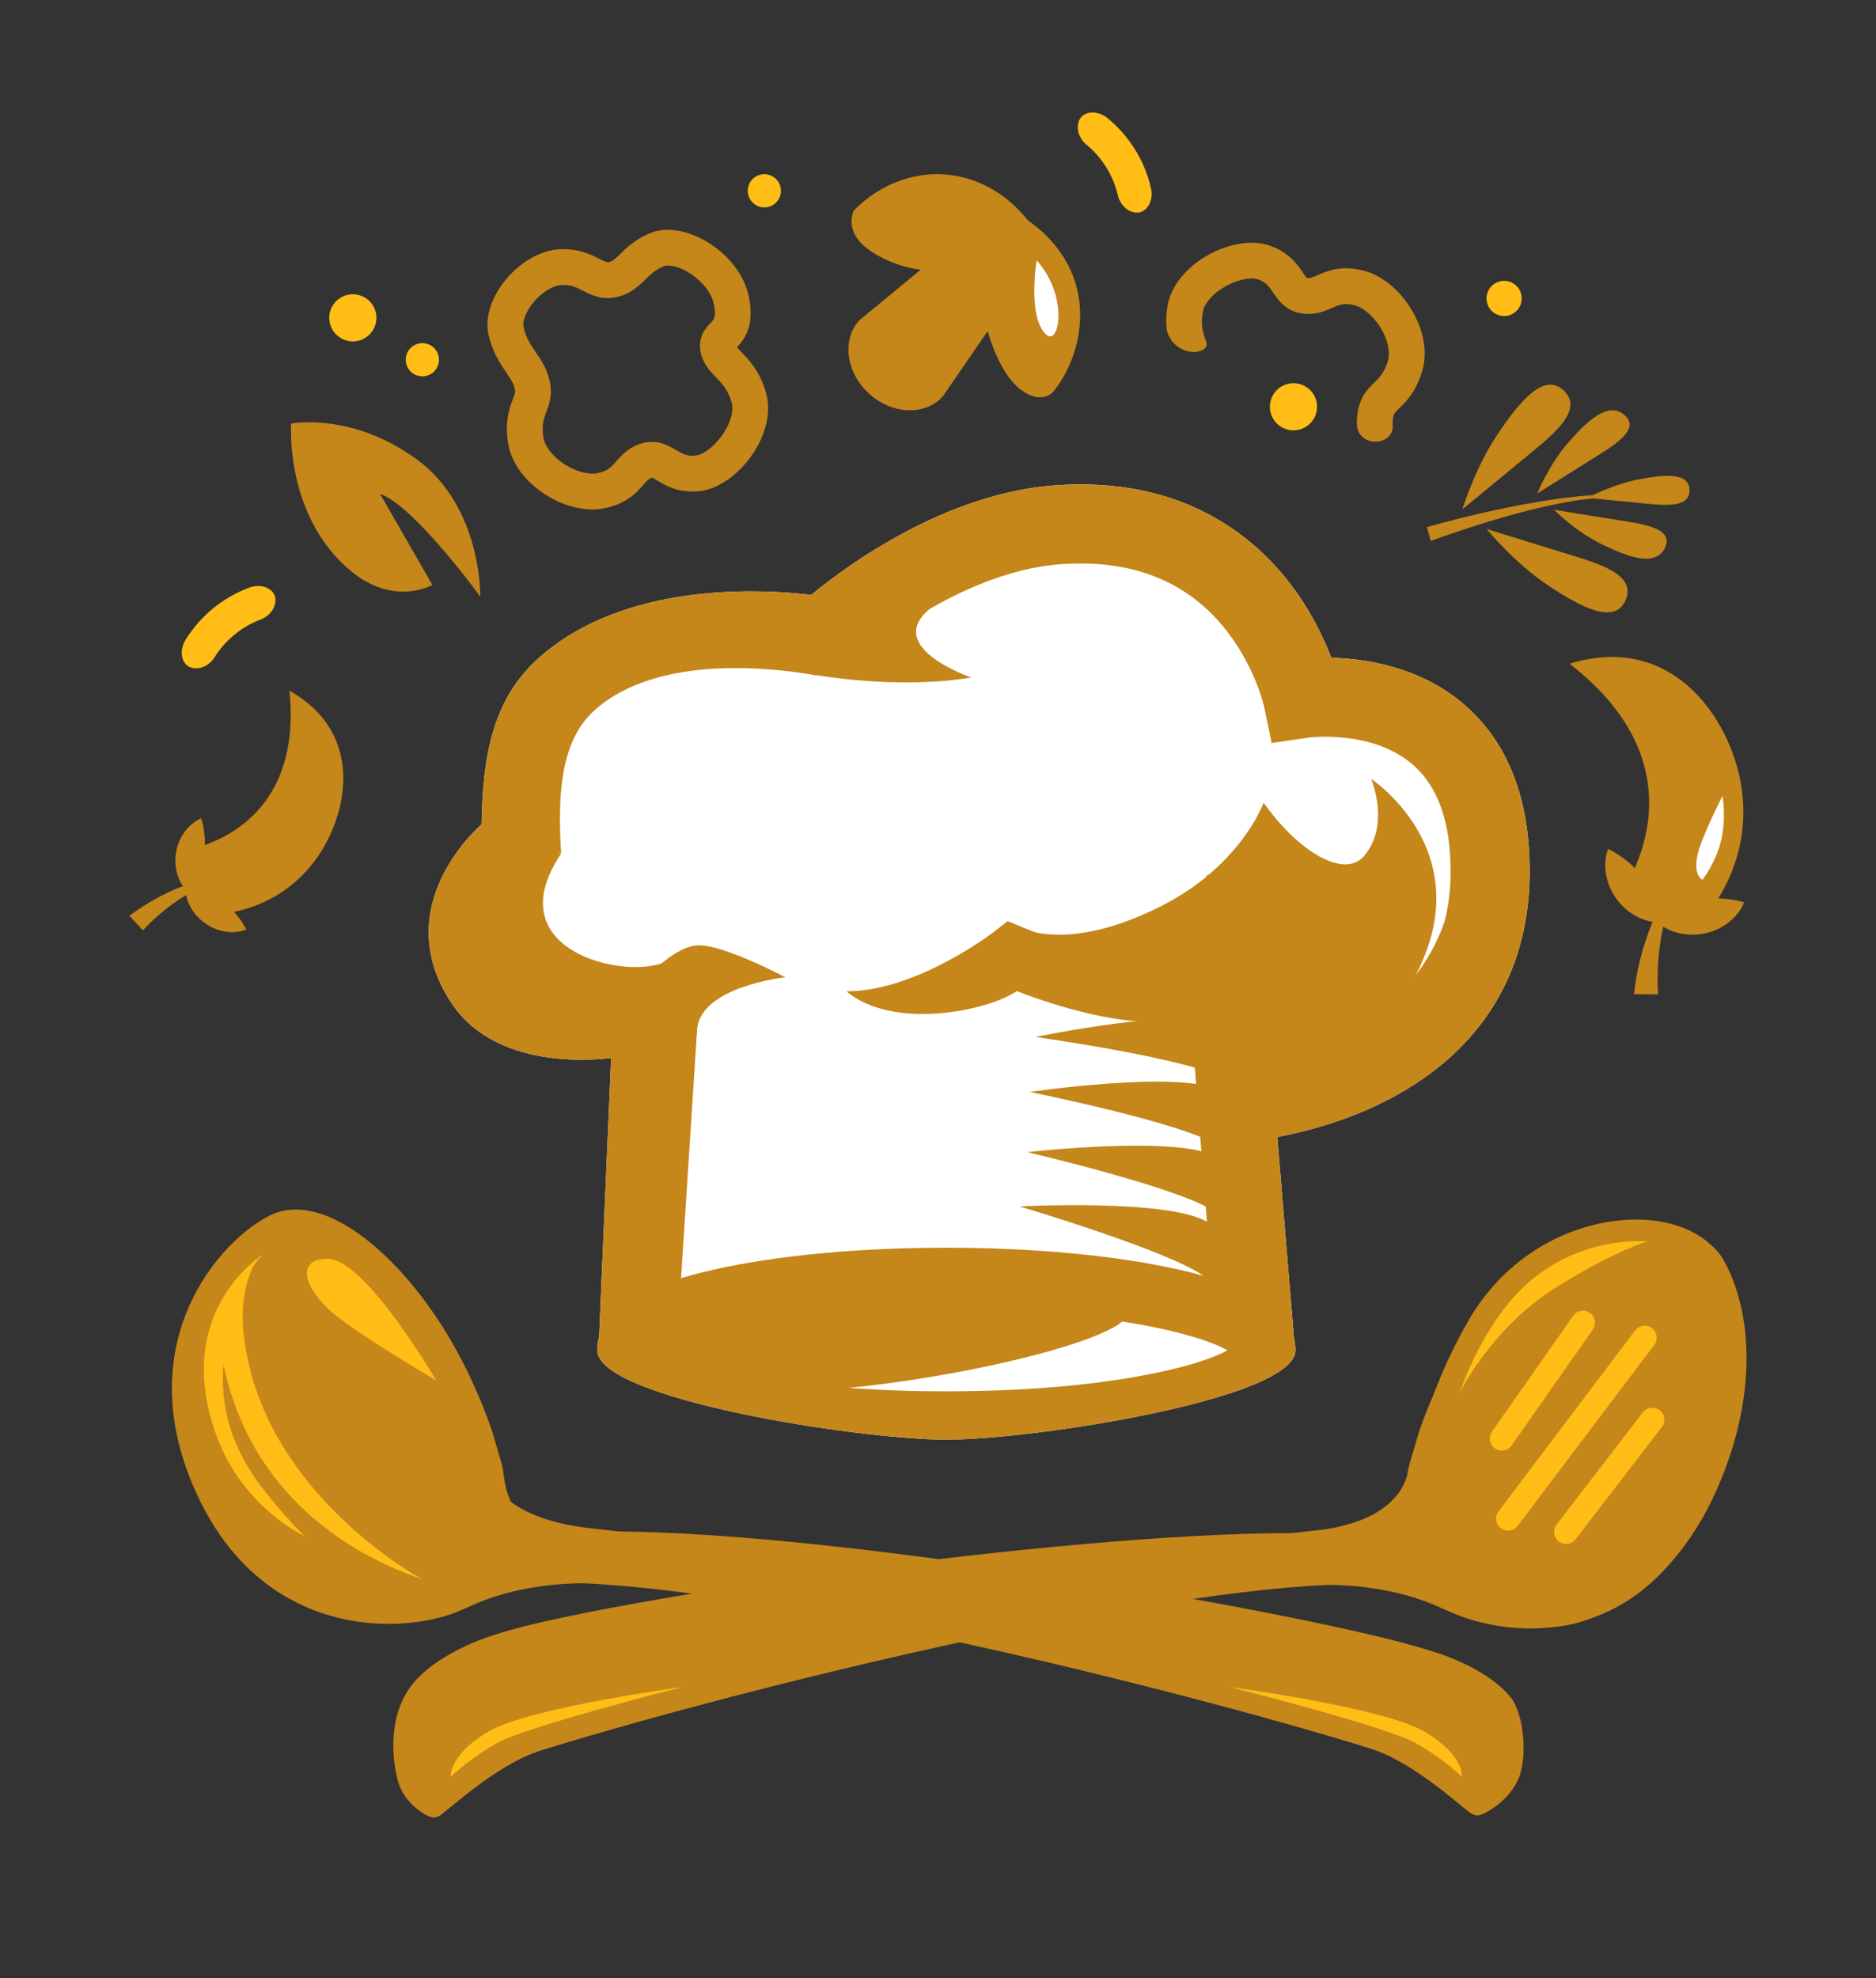<svg xmlns="http://www.w3.org/2000/svg" xmlns:xlink="http://www.w3.org/1999/xlink" id="Calque_1" x="0px" y="0px" width="328.87px" height="346.661px" viewBox="0 0 328.87 346.661" xml:space="preserve"><rect x="0" y="0" width="328.87" height="346.661" fill="#333333" stroke="none"/><g>	<defs>		<rect id="SVGID_1_" x="22.694" y="19.719" width="283.48" height="298.817"></rect>	</defs>	<clipPath id="SVGID_2_">		<use xlink:href="#SVGID_1_"></use>	</clipPath>	<path clip-path="url(#SVGID_2_)" fill="#FFFFFF" d="M98.368,149.601c-0.01,0.014-0.018,0.027-0.025,0.041  C98.36,149.64,98.372,149.628,98.368,149.601"></path>	<path clip-path="url(#SVGID_2_)" fill="#FFFFFF" d="M256.812,123.584c-7.68-6.704-17.31-8.161-23.427-8.315  c-1.392-3.635-3.733-8.538-7.48-13.321c-6.702-8.555-19.226-18.433-40.835-16.906c-19.33,1.367-36.5,13.976-42.852,19.204  c-8.861-1.05-32.866-2.383-47.91,11.187c-7.824,7.059-9.707,16.805-9.887,29.03v0.002c0,0-16.815,14.192-5.152,31.487  c8.408,12.47,27.862,9.43,27.862,9.43l-2.105,48.884c-0.21,0.742-0.325,1.527-0.325,2.359c0,8.535,45.906,15.662,61.2,15.662  c15.295,0,61.202-7.127,61.202-15.662c0-0.736-0.095-1.436-0.262-2.1l-2.928-35.27c4.697-0.885,11.342-2.596,18.037-5.848  c16.957-8.243,26.016-22.117,26.199-40.121C268.284,140.258,264.469,130.266,256.812,123.584"></path>	<polygon clip-path="url(#SVGID_2_)" fill="#C5861A" points="213.071,233.046 226.89,235.091 222.419,181.284 221.502,170.248   208.452,174.362  "></polygon>	<path clip-path="url(#SVGID_2_)" fill="#C5861A" d="M117.807,167.876c-5.464,4.529-31.596-0.302-19.438-18.275  c0.074,0.775-9.427-8.924-9.427-8.132c0,2.598,0.241-6.777-4.521,2.995c0,0-16.814,14.192-5.152,31.488  c8.408,12.47,27.863,9.429,27.863,9.429l-2.146,49.805l13.829-2.232l3.874-60.112C122.688,172.84,120.146,165.938,117.807,167.876"></path>	<path clip-path="url(#SVGID_2_)" fill="#C5861A" d="M256.812,123.584c-7.68-6.704-17.31-8.161-23.427-8.315  c-1.392-3.635-3.733-8.538-7.48-13.321c-6.702-8.555-19.226-18.433-40.835-16.906c-19.33,1.367-36.5,13.976-42.852,19.204  c-8.861-1.05-32.866-2.383-47.91,11.187c-8.204,7.402-9.877,17.757-9.903,30.831c4.846-0.239,9.731,0.9,13.964,3.339  c-0.666-10.78-0.009-19.844,5.84-25.119c11.049-9.968,31.648-7.453,38.893-6.121l1.877-6.257l4.093,4.518  c0.171-0.156,17.974-16.416,36.976-17.759c12.473-0.883,22.215,3.031,28.951,11.631c5.07,6.473,6.584,13.248,6.6,13.314l1.33,6.393  l6.459-0.949c0.077-0.011,11.258-1.452,18.378,4.827c4.425,3.901,6.621,10.316,6.532,19.067  c-0.131,12.75-6.15,21.842-18.404,27.799c-9.544,4.638-19.344,5.387-19.439,5.395l0.899,13.828  c0.505-0.035,12.481-0.873,24.599-6.76c16.957-8.243,26.016-22.117,26.199-40.121C268.284,140.258,264.469,130.266,256.812,123.584  "></path>	<path clip-path="url(#SVGID_2_)" fill="#C5861A" d="M148.37,173.722c8.191,6.847,24.674,3.488,29.864-0.034  c17.2,6.541,29.407,6.852,37.128,2.85c19.708-10.212,8.309-31.878,6.18-35.825l-8.343,17.49c0,0-0.621,18.065-33.651,4.414  l-2.9-1.199l-2.473,1.931C174.046,163.448,160.667,173.722,148.37,173.722"></path>	<path clip-path="url(#SVGID_2_)" fill="#C5861A" d="M104.7,236.624c0-8.533,11.729-12.164,20.55-14.156  c10.92-2.459,25.356-3.816,40.65-3.816c15.295,0,29.731,1.357,40.65,3.816c8.821,1.992,20.552,5.623,20.552,14.156  c0,8.535-45.907,15.662-61.202,15.662C150.606,252.286,104.7,245.159,104.7,236.624 M165.9,229.431  c-27.233,0-44.13,4.254-49.269,7.193c5.139,2.938,22.035,7.195,49.269,7.195c27.235,0,44.132-4.258,49.27-7.195  C210.032,233.685,193.136,229.431,165.9,229.431"></path>	<path clip-path="url(#SVGID_2_)" fill="#C5861A" d="M253.207,161.58c-5.889,16.919-25.442,27.654-22.26-3.375l-17.748,13.547  l10.682,19.841C223.881,191.593,254.132,185.354,253.207,161.58"></path>	<path clip-path="url(#SVGID_2_)" fill="#C5861A" d="M176.647,161.418c0,0,21.018,14.616,30.768,10.798  c9.752-3.815,14.127-31.503,14.127-31.503s-4.15,11.132-18.051,18.11C184.759,168.23,176.647,161.418,176.647,161.418"></path>	<path clip-path="url(#SVGID_2_)" fill="#C5861A" d="M112.343,172.405c0,0,9.356,15.774,9.852,8.106  c0.494-7.671,15.478-9.246,15.478-9.246s-11.161-5.966-15.588-5.581S112.343,172.405,112.343,172.405"></path>	<path clip-path="url(#SVGID_2_)" fill="#C5861A" d="M115.053,236.624c0,5.387,2.092,7.195,22.619,7.195  c20.529,0,60.11-8.473,60.11-13.859c0-5.385-25.032-3.088-45.561-3.088C131.694,226.872,115.053,231.239,115.053,236.624"></path>	<path clip-path="url(#SVGID_2_)" fill="#C5861A" d="M228.38,177.322c0,0,2.971,14.294,11.672,4.807  c26.234-28.597,0.311-45.639,0.311-45.639s3.438,8.007-1.231,13.516c-3.406,4.02-11.366-0.575-17.589-9.292  c0,0,5.617,20.547-6.197,13.84C201.489,146.688,228.38,177.322,228.38,177.322"></path>	<path clip-path="url(#SVGID_2_)" fill="#C5861A" d="M170.239,118.719c0,0-13.75,2.821-33.89-1.707c-5.304-1.285,0,0,0,0  l4.892-11.082c0,0,27.137-3.643,21.768,0.757C154.757,113.446,170.239,118.719,170.239,118.719"></path>	<path clip-path="url(#SVGID_2_)" fill="#C5861A" d="M211.241,223.778c-5.707-4.412-32.496-12.363-32.496-12.363  s25.744-1.352,32.764,2.641C218.528,218.046,216.946,228.192,211.241,223.778"></path>	<path clip-path="url(#SVGID_2_)" fill="#C5861A" d="M212.819,212.276c-5.789-4.064-32.711-10.373-32.711-10.373  s25.689-2.928,32.782,0.635C219.982,206.097,218.606,216.339,212.819,212.276"></path>	<path clip-path="url(#SVGID_2_)" fill="#C5861A" d="M213.332,200.671c-5.83-3.877-32.808-9.313-32.808-9.313  s25.648-3.76,32.775-0.432C220.427,194.259,219.161,204.546,213.332,200.671"></path>	<path clip-path="url(#SVGID_2_)" fill="#C5861A" d="M214.501,189.028c-5.899-3.518-32.959-7.302-32.959-7.302  s25.546-5.329,32.732-2.436C221.46,182.185,220.403,192.548,214.501,189.028"></path>	<path clip-path="url(#SVGID_2_)" fill="#C5861A" d="M302.819,222.067c-4.113-8.518-9.799-3.842-14.15-5.967  c-2.717-1.326-9.887,0.336-16.738,4.748c-7.379,4.754-13.521,8.756-18.728,19.416c-1.816,3.725-3.322,7.346-4.5,10.822  l-1.604,5.449c-0.056,0.219-0.105,0.438-0.157,0.654c-0.047,0.137-0.089,0.365-0.132,0.65l0,0c0,0-0.002,0.008-0.004,0.02  c-0.014,0.092-0.025,0.18-0.041,0.283c-0.273,1.51-2.217,8.301-15.268,9.957c-1.947,0.213-3.637,0.398-5.029,0.564  c-41.057-0.012-121.351,11.805-139.324,17.68c-0.613,0.199-9.354,2.748-14.225,8.078c-5.299,5.797-4.074,14.354-3.172,17.648  c1.156,4.234,5.156,6.178,5.538,6.275l0.734,0.189l0.812-0.223c0.966-0.264,9.807-8.99,17.938-11.533  c29.648-9.273,100.859-27.361,138.069-29.045c13.12,0.148,19.924,4.236,21.18,4.654c6.486,2.967,19.611,5.66,31.503-2  c5.731-3.693,11.018-10.203,14.423-17.178C307.175,248.401,308.083,232.972,302.819,222.067"></path>	<path clip-path="url(#SVGID_2_)" fill="#FFBD15" d="M85.658,303.417c7.166-4.203,34.159-7.809,34.159-7.809  s-27.639,6.947-32.811,9.92c-5.172,2.975-7.988,5.869-7.988,5.869S78.492,307.622,85.658,303.417"></path>	<path clip-path="url(#SVGID_2_)" fill="#FFFFFF" d="M277.337,220.876c-6.575,0.268-18.844,21.314-18.844,21.314  s15.193-8.906,18.902-12.508C282.429,224.798,282.402,220.667,277.337,220.876"></path>	<path clip-path="url(#SVGID_2_)" fill="#C5861A" d="M253.476,279.626c7.074,2.443,19.834,13.047,36.466-3.885  c13.985-14.24,20.653-45.455,10.629-56.879c-8.009-9.127-32.126-6.807-43.241,12.721  C242.109,258.313,247.694,277.63,253.476,279.626"></path>	<path clip-path="url(#SVGID_2_)" fill="#FFBD15" d="M262.054,253.833c0.769,0.535,1.776,0.51,2.513-0.072  c0.161-0.127,0.302-0.275,0.422-0.445l14.239-20.316c0.664-0.949,0.436-2.266-0.516-2.938c-0.758-0.527-1.792-0.498-2.516,0.072  c-0.16,0.127-0.303,0.275-0.42,0.445l-14.238,20.314c-0.645,0.92-0.444,2.201,0.441,2.883L262.054,253.833z"></path>	<path clip-path="url(#SVGID_2_)" fill="#FFBD15" d="M263.036,267.751L263.036,267.751l0.012,0.01  c0.014,0.012,0.029,0.023,0.044,0.033l0.038,0.029c0.762,0.561,1.81,0.543,2.551-0.043c0.144-0.111,0.271-0.242,0.378-0.385  l23.949-31.713c0.701-0.93,0.515-2.256-0.399-2.945c-0.758-0.594-1.821-0.588-2.584,0.014c-0.143,0.113-0.271,0.246-0.381,0.391  l-23.95,31.713c-0.339,0.449-0.481,1.004-0.405,1.561C262.364,266.944,262.627,267.413,263.036,267.751"></path>	<path clip-path="url(#SVGID_2_)" fill="#FFBD15" d="M288.345,247.147c-0.133,0.102-0.254,0.227-0.359,0.363l-15.121,19.666  c-0.343,0.443-0.492,0.998-0.42,1.557c0.07,0.557,0.357,1.055,0.79,1.387l0.052,0.043c0.762,0.559,1.813,0.541,2.555-0.045  c0.137-0.107,0.258-0.23,0.366-0.371l15.124-19.666c0.342-0.447,0.49-1,0.417-1.559s-0.36-1.055-0.806-1.395  C290.175,246.538,289.106,246.546,288.345,247.147"></path>	<path clip-path="url(#SVGID_2_)" fill="#FFBD15" d="M273.177,225.353c10.266-6.301,15.537-7.779,15.537-7.779  s-9.742-1.146-19.106,5.805c-9.367,6.955-13.729,20.764-13.729,20.764S261.426,232.565,273.177,225.353"></path>	<path clip-path="url(#SVGID_2_)" fill="#C5861A" d="M83.22,271.474l-2.57-9.664l4.406-5.031c0,0,0.892,9.107,18.428,11.031  C118.349,269.433,118.339,269.433,83.22,271.474"></path>	<path clip-path="url(#SVGID_2_)" fill="#C5861A" d="M32.957,229.351c-3.046,7.158-5.158,18.797,2.077,33.604  c3.409,6.975,8.045,12.381,13.778,16.068c11.894,7.656,25.673,6.057,32.158,3.088c1.257-0.418,8.058-4.512,21.177-4.662  c37.211,1.662,108.429,19.717,138.085,28.975c8.13,2.539,16.977,11.262,17.941,11.525l0.813,0.221l0.734-0.188  c0.381-0.098,4.287-1.898,6.273-5.811c1.916-3.773,1.245-11.924-1.301-14.904c-4.691-5.484-13.614-7.871-14.229-8.07  c-18.852-6.152-108.877-22.02-147.668-20.734c-4.959-0.553-8.906-1.758-11.729-3.572c-2.649-1.705-2.7-7.008-3.034-7.98  c-0.051-0.219-0.103-0.436-0.158-0.656l-1.605-5.449c-1.18-3.473-2.688-7.094-4.507-10.816  c-5.21-10.66-12.728-19.859-20.108-24.609c-6.853-4.412-11.533-3.754-14.248-2.426C43.056,215.079,36.661,220.649,32.957,229.351"></path>	<path clip-path="url(#SVGID_2_)" fill="#C5861A" d="M79.905,279.444c-7.733,3.629-30.77,5.834-42.293-17.748  c-12.443-25.455,3.377-42.418,11.053-46.17c7.675-3.75,21.896,8.066,30.523,25.719C87.815,258.894,89.53,274.925,79.905,279.444"></path>	<path clip-path="url(#SVGID_2_)" fill="#FFBD15" d="M78.023,271.749c-2.517,1.229,5.214,0.422-4.041,1.346  c-18.208,1.811-31.042-8.914-35.638-20.477c-8.434-21.217,5.77-32.818,11.043-34.477c6.402-2.016,17.422,10.605,24.704,25.506  C81.376,258.552,84.053,268.8,78.023,271.749"></path>	<path clip-path="url(#SVGID_2_)" fill="#C5861A" d="M77.587,278.808c-6.994,3.42-18.205-0.975-31.33-17.717  c-10.297-13.133-7.067-24.648-5.164-31.889c1.525-5.807,4.641-9.877,7.754-11.4c6.994-3.418,20.9,12.004,28.762,28.09  C85.472,261.978,84.581,275.388,77.587,278.808"></path>	<path clip-path="url(#SVGID_2_)" fill="#FFBD15" d="M249.636,303.407c-7.168-4.203-34.163-7.793-34.163-7.793  s27.642,6.934,32.815,9.906c5.172,2.969,7.99,5.863,7.99,5.863S256.804,307.608,249.636,303.407"></path>	<path clip-path="url(#SVGID_2_)" fill="#FFBD15" d="M57.621,220.608c6.575,0.264,18.853,21.305,18.853,21.305  s-15.195-8.896-18.906-12.498C52.529,224.532,52.556,220.405,57.621,220.608"></path>	<path clip-path="url(#SVGID_2_)" fill="#FFBD15" d="M44.511,221.655c-3.02,6.229-1.91,12.938-0.89,17.379  c5.618,24.475,30.442,37.766,30.663,37.873c0.32-0.416-32.139-7.871-35.992-43.359l2.238-6.635L44.511,221.655z"></path>	<path clip-path="url(#SVGID_2_)" fill="#C5861A" d="M122.471,86.087c-3.511,0.334-5.699-0.959-7.146-1.819  c-0.355-0.21-0.892-0.526-1.056-0.553c-0.021,0.001-0.047,0.008-0.07,0.018c-0.43,0.135-0.711,0.423-1.406,1.214  c-1.184,1.349-2.973,3.388-6.943,4.145l-0.104,0.022c-3.458,0.623-7.604-0.534-11.092-3.1c-3.234-2.379-5.244-5.483-5.65-8.743  c-0.467-3.714,0.325-5.804,0.902-7.326c0.386-1.019,0.461-1.257,0.315-1.863c-0.236-0.998-0.765-1.767-1.491-2.831  c-1.035-1.506-2.316-3.379-3.045-6.408c-0.619-2.565,0.045-5.527,1.871-8.331c2.539-3.893,6.691-6.617,10.473-6.826  c3.396-0.183,5.586,0.94,7.038,1.68c1.052,0.541,1.305,0.63,1.604,0.579l0.059-0.011c0.654-0.149,1.022-0.47,1.998-1.425  c1.083-1.061,2.564-2.517,5.154-3.621c0.514-0.22,1.068-0.386,1.645-0.488c5.833-1.051,14.455,4.364,15.82,11.949  c0.818,4.539-0.531,6.782-2.152,8.497c0.22,0.276,0.568,0.64,0.865,0.952c1.305,1.355,3.275,3.412,4.279,7.224  c0.811,3.057,0.035,6.75-2.115,10.13c-2.314,3.632-5.779,6.255-9.047,6.841C122.94,86.033,122.706,86.066,122.471,86.087   M116.349,46.66c-1.501,0.642-2.303,1.426-3.23,2.337c-1.139,1.115-2.561,2.509-5.016,3.059c-2.605,0.58-4.52-0.396-5.898-1.103  c-1.192-0.606-2.132-1.092-3.834-0.997c-0.121,0.006-0.252,0.022-0.387,0.045c-1.733,0.312-3.86,1.934-5.168,3.938  c-0.838,1.283-1.23,2.6-1.029,3.429c0.46,1.91,1.229,3.033,2.119,4.338c0.896,1.306,1.912,2.786,2.422,4.908  c0.602,2.51-0.037,4.196-0.551,5.552c-0.438,1.157-0.819,2.154-0.548,4.325c0.188,1.488,1.364,3.158,3.147,4.468  c2.027,1.493,4.541,2.284,6.292,1.968c1.856-0.354,2.472-1.058,3.403-2.122c0.885-1.005,2.097-2.383,4.234-3.059  c0.285-0.092,0.567-0.16,0.852-0.211c2.386-0.433,4.107,0.586,5.363,1.331c1.133,0.671,1.88,1.113,3.355,0.975  c1.571-0.155,3.66-1.877,5.052-4.063c1.197-1.88,1.7-3.806,1.345-5.153c-0.595-2.244-1.638-3.331-2.744-4.481  c-1.104-1.154-2.357-2.459-2.729-4.564c-0.472-2.656,1.042-4.229,1.769-4.979c0.636-0.657,0.984-1.02,0.601-3.139  c-0.728-4.045-5.997-7.338-8.528-6.883C116.527,46.596,116.431,46.626,116.349,46.66"></path>	<path clip-path="url(#SVGID_2_)" fill="#C5861A" d="M204.544,57.915c1.508,5.105,7.851,4.253,6.906,1.915  c-0.598-1.48-0.994-2.939-0.578-5.223c0.252-1.374,1.526-2.901,3.409-4.094c2.187-1.386,4.811-2.059,6.298-1.53  c1.395,0.502,1.883,1.221,2.623,2.308c0.82,1.207,1.945,2.859,4.289,3.484c0.279,0.075,0.566,0.132,0.861,0.172  c2.221,0.296,3.906-0.438,5.131-0.97c1.296-0.567,2.152-0.942,3.982-0.474c1.719,0.458,3.658,2.243,4.861,4.456  c1.056,1.945,1.41,3.957,0.949,5.383c-0.678,2.079-1.445,2.821-2.334,3.681c-1.04,1.009-2.335,2.265-2.857,4.792  c-0.159,0.762-0.219,1.472-0.225,2.149c-0.213,4.473,6.276,4.457,6.299,0.702c-0.043-0.547-0.037-1.055,0.074-1.584  c0.126-0.611,0.297-0.794,1.076-1.553c1.172-1.133,2.776-2.686,3.934-6.247c1.016-3.123,0.518-6.787-1.398-10.32  c-2.066-3.802-5.326-6.61-8.723-7.517l-0.103-0.024c-3.917-1.002-6.401,0.083-8.046,0.801c-0.967,0.423-1.343,0.563-1.789,0.501  c-0.027,0-0.051-0.006-0.068-0.015c-0.141-0.094-0.492-0.608-0.722-0.948c-0.949-1.392-2.38-3.493-5.699-4.684  c-0.22-0.083-0.447-0.154-0.679-0.215c-3.206-0.857-7.457,0.043-11.099,2.348c-3.382,2.145-5.655,5.158-6.22,8.271  C204.385,55.182,204.396,56.645,204.544,57.915"></path>	<path clip-path="url(#SVGID_2_)" fill="#C5861A" d="M180.161,38.583L180.161,38.583c13.279,9.419,9.783,23.788,4.367,30.189  c0,0-2.066,2.255-5.645-0.538c-3.807-2.945-5.604-9.593-6.178-11.814c-0.734-2.835-3.113-11.477-10.088-9.277  c-1.289,0.565-7.589-0.935-11.125-4.019c-3.535-3.086-1.783-6.272-1.783-6.272C158.61,27.883,172.104,28.445,180.161,38.583"></path>	<path clip-path="url(#SVGID_2_)" fill="#C5861A" d="M150.649,56.125c-3.108,3.391-2.361,9.138,1.672,12.832  c4.025,3.698,9.816,3.942,12.927,0.546l9.231-13.417c3.109-3.394,4.029-7.614,0.002-11.306c-4.028-3.696-8.152-2.412-11.264,0.979  L150.649,56.125z"></path>	<path clip-path="url(#SVGID_2_)" fill="#FFFFFF" d="M181.717,45.641c0,0,2.601,2.578,3.512,6.802  c0.908,4.223-0.265,7.527-1.783,6.223C180.079,55.774,181.717,45.641,181.717,45.641"></path>	<path clip-path="url(#SVGID_2_)" fill="#C5861A" d="M54.464,151.771c6.201-7.479,10.293-22.839-3.726-30.734  c2.64,25.854-19.171,28.14-19.337,28.186l2.957,11.203C34.966,160.247,46.427,161.467,54.464,151.771"></path>	<path clip-path="url(#SVGID_2_)" fill="#C5861A" d="M33.063,156.425c-1.695-1.543-2.691-4.234-2.195-7.074  c0.473-2.843,2.305-5.056,4.412-5.951C33.387,147.465,32.624,151.964,33.063,156.425"></path>	<path clip-path="url(#SVGID_2_)" fill="#C5861A" d="M35.28,143.401c0.645,2.221,0.833,4.48,0.447,6.781  c-0.395,2.294-1.321,4.365-2.663,6.244c-0.368-1.802-0.534-3.651-0.499-5.515C33.073,148.266,33.989,145.73,35.28,143.401"></path>	<path clip-path="url(#SVGID_2_)" fill="#C5861A" d="M32.487,155.161c-0.127,2.287,1.049,4.905,3.392,6.584  c2.329,1.695,5.187,1.988,7.319,1.148C38.997,161.321,35.301,158.651,32.487,155.161"></path>	<path clip-path="url(#SVGID_2_)" fill="#C5861A" d="M43.198,162.893c-1.097-2.037-2.545-3.78-4.434-5.146  c-1.894-1.359-4.002-2.186-6.277-2.586c1.001,1.541,2.178,2.978,3.508,4.282C38.213,160.975,40.647,162.136,43.198,162.893"></path>	<path clip-path="url(#SVGID_2_)" fill="#C5861A" d="M25.056,163.038c4.277-4.62,9.814-8.101,16.101-9.951  c-6.527,0.717-12.938,3.208-18.462,7.406C23.481,161.34,24.269,162.188,25.056,163.038"></path>	<path clip-path="url(#SVGID_2_)" fill="#C5861A" d="M305.413,138.826c-1.4-11.755-11.527-28.263-30.273-22.516  c25.053,19.378,8.754,40.564,8.657,40.75l12.377,6.793C296.53,163.169,307.226,154.068,305.413,138.826"></path>	<path clip-path="url(#SVGID_2_)" fill="#C5861A" d="M291.551,161.639c-2.783,0.2-5.995-1.178-8.09-4  c-2.112-2.803-2.528-6.28-1.546-8.892C283.911,153.829,287.243,158.281,291.551,161.639"></path>	<path clip-path="url(#SVGID_2_)" fill="#C5861A" d="M281.915,148.746c2.5,1.293,4.652,3.023,6.361,5.294  c1.694,2.277,2.745,4.831,3.274,7.599c-1.894-1.187-3.673-2.593-5.284-4.186C284.353,154.778,282.886,151.839,281.915,148.746"></path>	<path clip-path="url(#SVGID_2_)" fill="#C5861A" d="M289.954,161.087c1.91,2.03,5.211,3.191,8.66,2.533  c3.453-0.637,6.11-2.913,7.159-5.504C300.86,160.507,295.396,161.531,289.954,161.087"></path>	<path clip-path="url(#SVGID_2_)" fill="#C5861A" d="M305.773,158.116c-2.716-0.738-5.472-0.923-8.267-0.402  c-2.787,0.526-5.295,1.697-7.554,3.374c2.2,0.405,4.454,0.575,6.729,0.491C299.898,160.91,302.962,159.739,305.773,158.116"></path>	<path clip-path="url(#SVGID_2_)" fill="#C5861A" d="M290.666,174.26c-0.483-7.654,1.091-15.465,4.731-22.574  c-4.847,6.37-8.023,14.121-8.961,22.526C287.85,174.226,289.256,174.244,290.666,174.26"></path>	<path clip-path="url(#SVGID_2_)" fill="#FFFFFF" d="M298.146,147.938c1.302-3.541,3.816-8.469,3.816-8.469s0.723,4.06-0.293,8.011  c-1.014,3.952-3.239,6.701-3.239,6.701S296.229,153.156,298.146,147.938"></path>	<path clip-path="url(#SVGID_2_)" fill="#C5861A" d="M84.202,104.558c0,0,0.302-15.694-11.129-24.049  c-11.431-8.352-22.033-6.28-22.033-6.28s-1.172,16.02,10.307,25.702c7.683,6.485,14.449,2.573,14.449,2.573L66.632,86.56  C72.521,88.518,84.202,104.558,84.202,104.558"></path>	<path clip-path="url(#SVGID_2_)" fill="#FFBD15" d="M189.243,20.962c-0.73,1.465-0.093,3.295,1.184,4.362  c2.78,2.286,4.732,5.438,5.549,8.942c0.39,1.613,1.736,3.002,3.377,2.997c1.638,0.006,2.95-2.003,2.405-4.346  c-1.114-4.776-3.771-9.063-7.56-12.18C192.348,19.211,189.966,19.495,189.243,20.962"></path>	<path clip-path="url(#SVGID_2_)" fill="#FFBD15" d="M33.424,116.968c1.55,0.533,3.28-0.342,4.168-1.747  c1.903-3.054,4.774-5.405,8.139-6.674c1.55-0.597,2.749-2.113,2.527-3.739c-0.21-1.626-2.371-2.662-4.619-1.814  c-4.591,1.73-8.492,4.925-11.085,9.089C31.282,114.121,31.875,116.442,33.424,116.968"></path>	<path clip-path="url(#SVGID_2_)" fill="#FFBD15" d="M57.985,57.148c-0.8-2.14,0.283-4.521,2.42-5.322  c2.141-0.799,4.523,0.286,5.322,2.425c0.799,2.137-0.287,4.521-2.426,5.32C61.165,60.366,58.784,59.283,57.985,57.148"></path>	<path clip-path="url(#SVGID_2_)" fill="#FFBD15" d="M225.985,67.219c2.245-0.42,4.404,1.054,4.828,3.296  c0.421,2.246-1.055,4.406-3.303,4.829c-2.24,0.42-4.404-1.059-4.824-3.303C222.269,69.801,223.745,67.639,225.985,67.219"></path>	<path clip-path="url(#SVGID_2_)" fill="#FFBD15" d="M71.317,64.064c-0.563-1.508,0.201-3.184,1.703-3.748  c1.508-0.563,3.184,0.202,3.748,1.708c0.563,1.505-0.201,3.183-1.709,3.745C73.555,66.331,71.878,65.567,71.317,64.064"></path>	<path clip-path="url(#SVGID_2_)" fill="#FFBD15" d="M131.266,34.459c-0.562-1.507,0.2-3.184,1.706-3.748  c1.504-0.562,3.182,0.202,3.746,1.708c0.563,1.505-0.202,3.183-1.71,3.745C133.505,36.727,131.827,35.963,131.266,34.459"></path>	<path clip-path="url(#SVGID_2_)" fill="#FFBD15" d="M266.579,51.25c0.577,1.604-0.254,3.373-1.855,3.952  c-1.604,0.576-3.373-0.255-3.95-1.859c-0.575-1.602,0.255-3.372,1.858-3.949C264.234,48.82,266.002,49.649,266.579,51.25"></path>	<path clip-path="url(#SVGID_2_)" fill="#C5861A" d="M260.604,92.702c0,0,4.775,5.866,10.651,9.794  c5.882,3.928,11.892,7.159,13.77,2.565c1.878-4.592-5.347-6.467-10.925-8.19C268.526,95.146,260.604,92.702,260.604,92.702"></path>	<path clip-path="url(#SVGID_2_)" fill="#C5861A" d="M256.357,89.263c0,0,2.19-7.24,6.137-13.108  c3.942-5.866,8.277-11.137,11.759-7.602c3.48,3.536-2.491,8.014-6.998,11.727C262.753,83.99,256.357,89.263,256.357,89.263"></path>	<path clip-path="url(#SVGID_2_)" fill="#C5861A" d="M278.267,87.249c0,0,4.379-2.338,8.93-3.224  c4.554-0.885,9.008-1.313,8.98,1.941c-0.029,3.252-4.875,2.554-8.688,2.181C283.679,87.777,278.267,87.249,278.267,87.249"></path>	<path clip-path="url(#SVGID_2_)" fill="#C5861A" d="M272.418,89.337c0,0,3.73,3.775,8.396,6.053  c4.666,2.276,9.455,4.04,11.082,0.554c1.626-3.482-4.179-4.154-8.654-4.869C278.769,90.356,272.418,89.337,272.418,89.337"></path>	<path clip-path="url(#SVGID_2_)" fill="#C5861A" d="M269.503,86.472c0,0,1.958-4.932,5.362-8.852  c3.407-3.918,7.13-7.412,9.985-4.835c2.856,2.57-2.224,5.456-6.061,7.862C274.95,83.054,269.503,86.472,269.503,86.472"></path>	<path clip-path="url(#SVGID_2_)" fill="#C5861A" d="M250.133,92.384c0.165-0.059,16.3-4.762,29.101-5.617l0.101,0.585  c-11.132,0.928-28.345,7.394-28.507,7.453L250.133,92.384z"></path></g></svg>